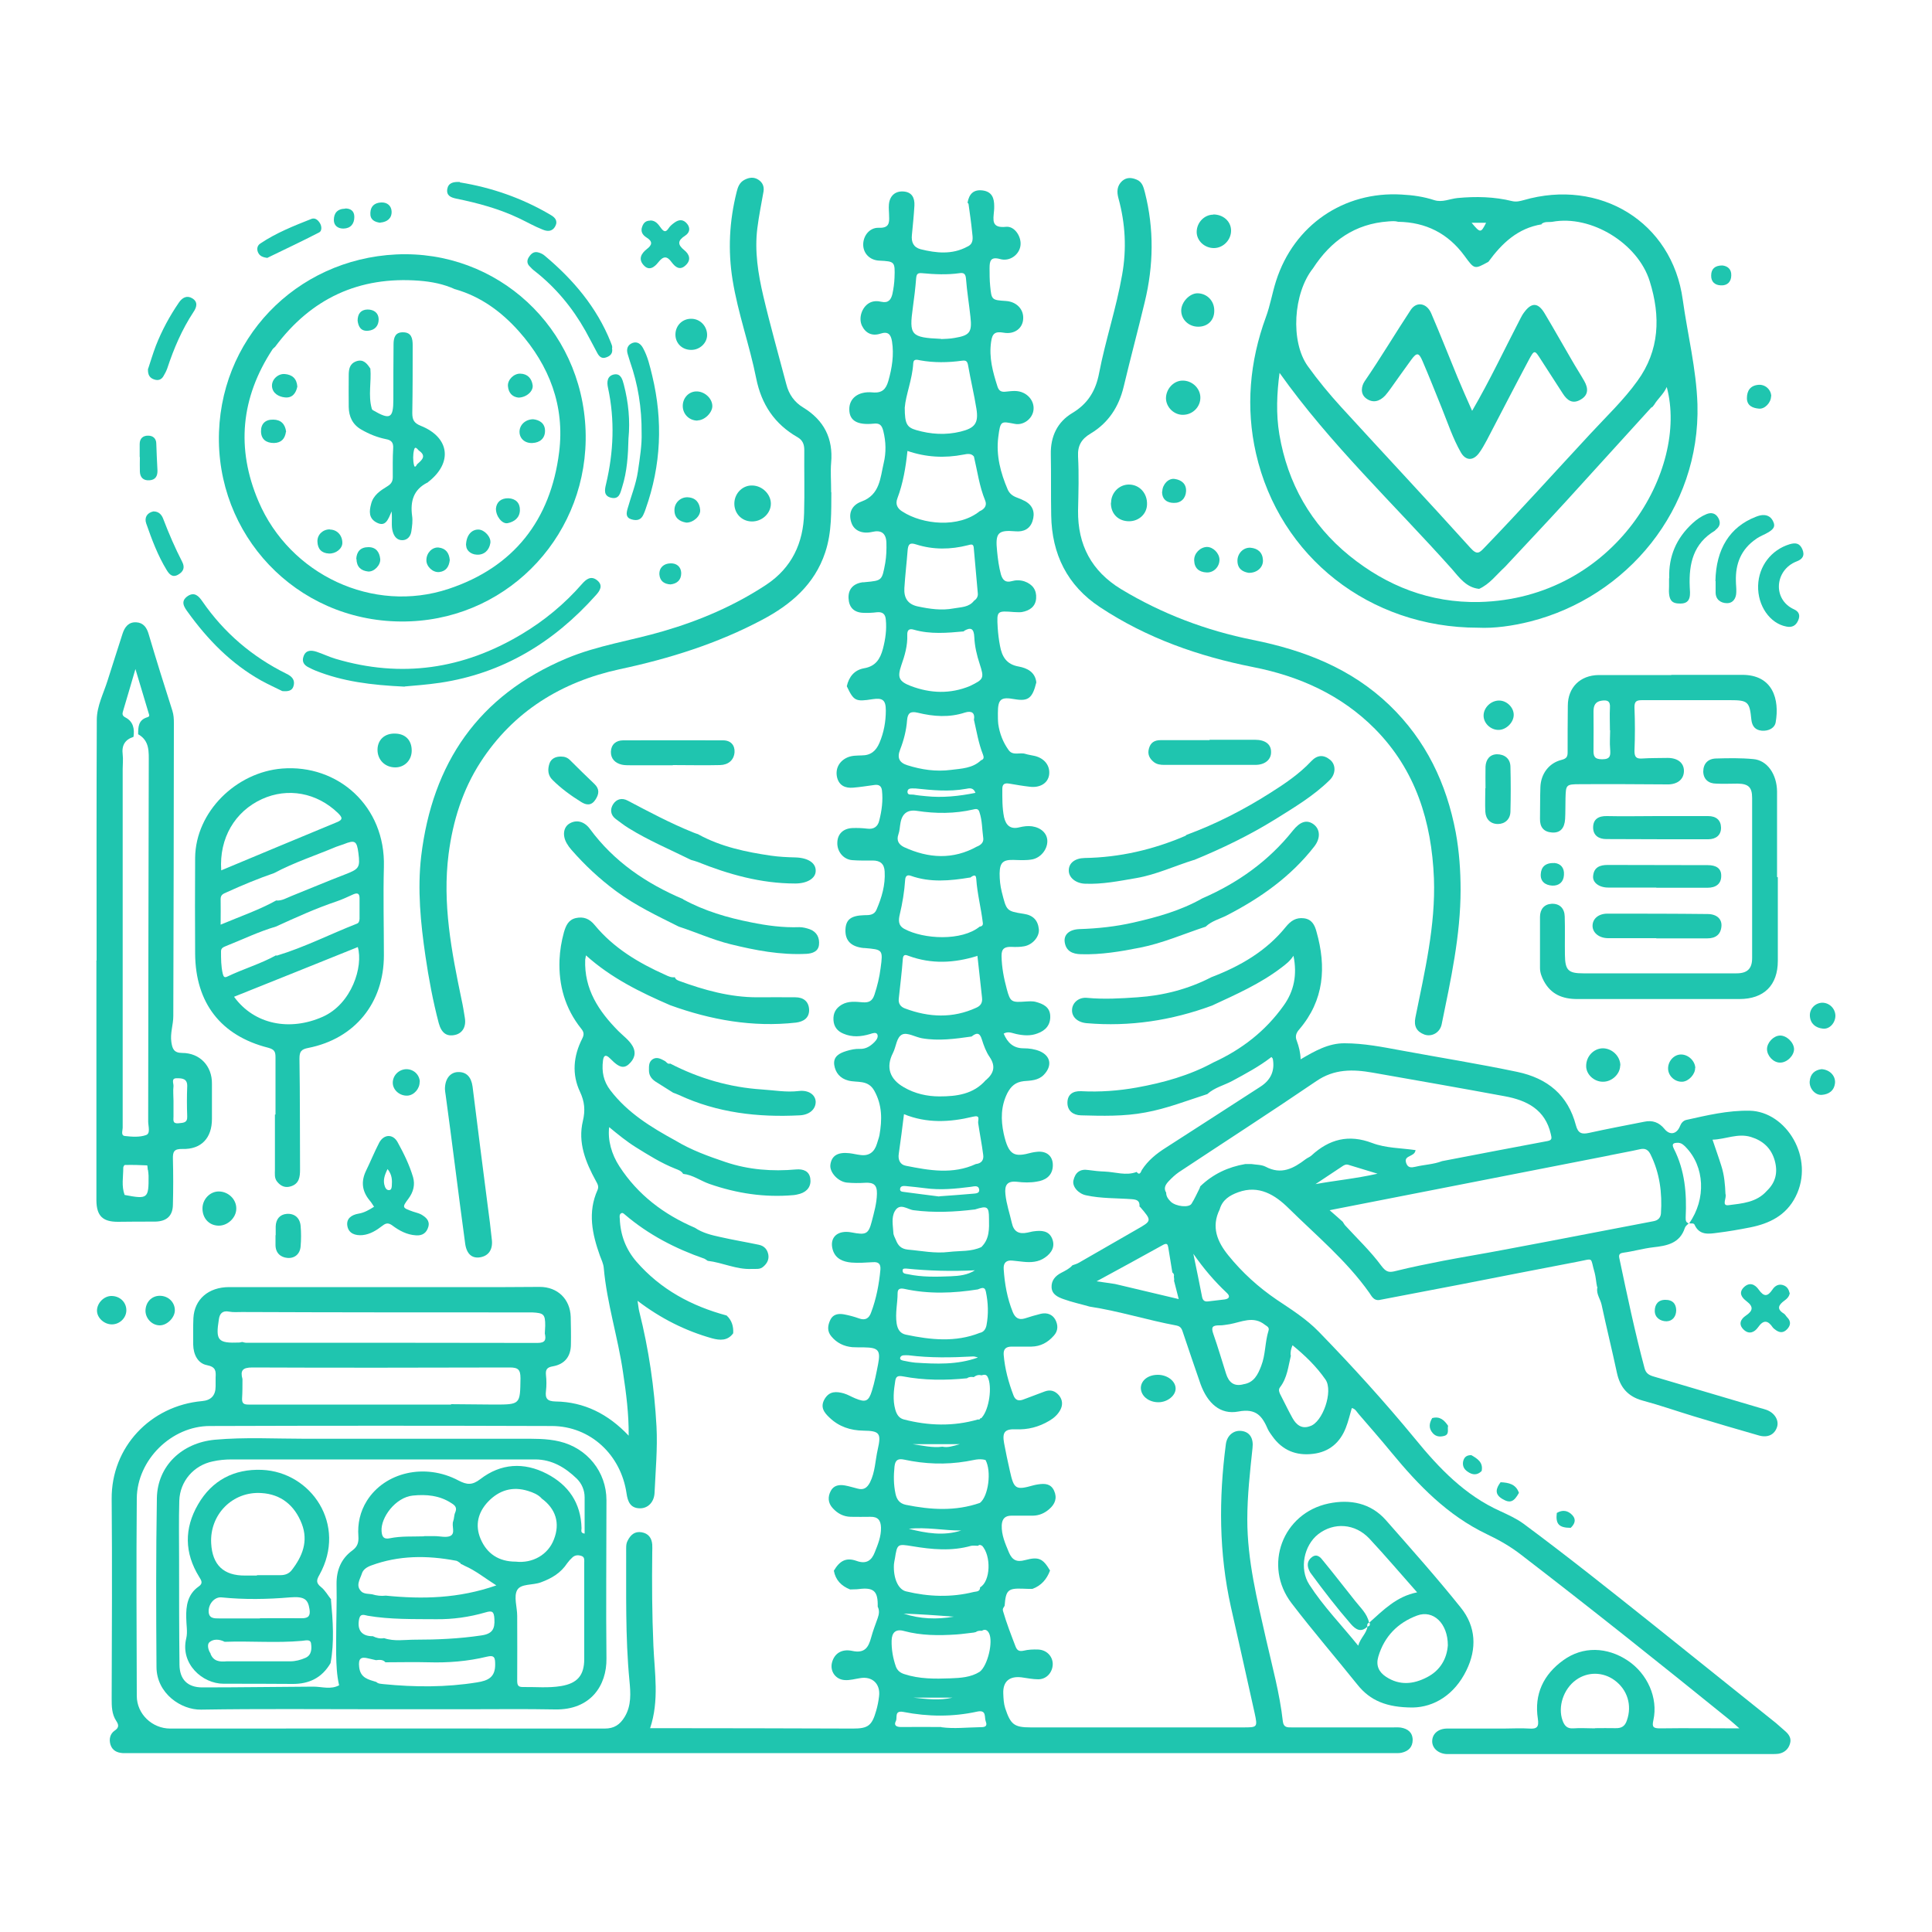 <?xml version="1.0" encoding="UTF-8"?>
<svg xmlns="http://www.w3.org/2000/svg" version="1.1" viewBox="0 0 100 100">
  <defs>
    <style>
      .cls-1 {
        fill: #1fc5af;
      }
    </style>
  </defs>
  <!-- Generator: Adobe Illustrator 28.7.3, SVG Export Plug-In . SVG Version: 1.2.0 Build 164)  -->
  <g>
    <g id="Layer_1">
      <path class="cls-1" d="M50.08,10.49c.08-.45.31-.7.8-.63.47.07.58.4.58.81,0,.08,0,.17-.01.25-.04.46-.15.9.62.82.45-.05.81.52.75.97-.06.47-.55.84-1.05.7-.5-.14-.55.1-.55.47,0,.3,0,.61.03.91.07.74.08.74.83.79.53.04.91.42.88.92-.02.49-.45.82-1.01.72-.42-.07-.59.01-.65.47-.12.82.09,1.57.33,2.32.08.24.21.29.45.26.3-.03.6-.08.9.07.39.19.6.6.49,1-.11.39-.53.68-.94.6-.71-.13-.75-.2-.86.69-.12.94.12,1.85.49,2.71.09.2.24.32.44.4.16.06.31.12.46.2.43.24.52.62.38,1.04-.13.39-.45.56-.88.52-.92-.08-1.05.09-.95,1.04.04.4.09.8.2,1.2.09.29.24.43.56.34.21-.06.43-.06.65.01.43.15.64.45.61.88-.03.43-.34.64-.74.71-.13.02-.27,0-.4,0-.89-.07-.9-.07-.85.8.02.32.06.64.12.95.1.55.33.96.97,1.07.43.08.85.28.91.82-.2.82-.42.99-1.12.87-.72-.13-.87-.01-.87.73,0,.19,0,.38.02.56.07.49.25.95.54,1.35.22.3.58.1.86.19.16.05.33.07.5.11.51.13.8.52.73.99-.07.42-.47.67-1.01.6-.35-.04-.7-.1-1.05-.16-.24-.04-.36.02-.36.27,0,.49-.01.98.09,1.47.1.43.34.64.8.52.21-.05.43-.08.65-.05.47.07.79.37.79.77,0,.43-.34.85-.77.94-.32.06-.64.04-.96.03-.57-.02-.73.14-.74.7,0,.32.03.63.11.95.25.98.23,1,1.14,1.14.48.07.73.33.78.79.04.39-.32.81-.76.89-.21.04-.44.04-.66.03-.34-.01-.52.08-.51.48.01.58.12,1.15.27,1.7.18.68.25.7.96.65.18-.01.38-.03.55.02.37.1.72.26.74.72.02.47-.24.76-.66.91-.36.14-.73.11-1.1.03-.2-.04-.41-.16-.65-.02.2.47.5.76,1.03.76.29,0,.57.04.84.15.57.25.65.76.21,1.22-.29.3-.68.3-1.04.33-.43.05-.66.26-.85.62-.34.68-.34,1.38-.19,2.09.26,1.17.56,1.23,1.45.99.08-.02.17-.03.25-.04.55-.07.89.25.84.79-.05.48-.41.69-.83.75-.33.06-.68.05-1.01.01-.52-.06-.66.17-.61.64.05.51.22.99.33,1.48.1.47.37.6.81.51.12-.02.23-.06.35-.07.37-.05.75-.03.92.36.18.41,0,.75-.36,1-.34.24-.73.26-1.12.22-.19-.02-.37-.04-.55-.06-.32-.04-.49.1-.47.43.05.77.18,1.51.47,2.23.12.29.3.43.63.33.27-.09.55-.17.83-.24.31-.07.59.03.74.3.15.28.16.58-.08.84-.31.35-.68.55-1.15.56-.34,0-.68,0-1.02,0-.3,0-.44.12-.42.42.06.73.25,1.43.51,2.11.1.26.28.3.53.2.36-.14.73-.27,1.09-.41.3-.11.54-.02.73.2.19.23.21.5.07.76-.13.24-.33.42-.57.56-.54.32-1.11.47-1.74.44-.56-.02-.7.15-.6.71.09.48.19.96.3,1.44.21.95.3,1.01,1.22.75.08-.02.17-.04.25-.05.34-.05.65-.04.82.33.17.38.05.69-.25.95-.24.21-.51.33-.83.34-.37,0-.75,0-1.12,0-.34,0-.49.16-.51.49-.02.51.18.95.37,1.41.17.4.4.52.84.4.71-.19.92-.08,1.29.54-.17.45-.45.78-.91.95-.17,0-.33,0-.5-.01-.77-.03-.88.08-.94.88-.03.09-.13.13-.08.29.18.62.41,1.21.64,1.81.08.21.18.28.42.23.24-.06.5-.07.76-.06.43.02.74.34.75.74,0,.43-.31.8-.75.8-.28,0-.57-.06-.86-.1-.64-.08-.98.22-.95.85.01.25.02.5.1.75.28.84.46.99,1.32.99,3.66,0,7.33,0,10.99,0,.74,0,.76,0,.6-.74-.4-1.83-.82-3.66-1.23-5.5-.62-2.79-.63-5.6-.26-8.42.06-.46.42-.75.84-.68.4.06.6.38.54.88-.13,1.23-.27,2.46-.27,3.7,0,2.12.51,4.15.97,6.19.32,1.41.71,2.82.87,4.26.04.32.23.31.46.31,1.75,0,3.49,0,5.24,0,.14,0,.27-.01.41.01.35.06.6.24.61.63,0,.38-.22.59-.57.67-.13.03-.27.02-.4.02-16.05,0-32.1,0-48.14,0-5.68,0-11.37,0-17.05,0-.2,0-.41,0-.61,0-.29-.02-.53-.13-.63-.43-.09-.29-.02-.57.21-.73.25-.16.21-.32.09-.5-.24-.36-.24-.77-.24-1.17.01-3.44.03-6.89,0-10.33-.02-2.67,2-4.82,4.68-5.06q.7-.06.7-.76c0-.15,0-.31,0-.46.02-.34.01-.55-.45-.64-.47-.09-.7-.55-.71-1.06,0-.46-.01-.92.01-1.37.05-.98.78-1.61,1.85-1.61,4.77,0,9.53,0,14.3,0,.59,0,1.19-.01,1.78-.01.92,0,1.57.63,1.6,1.55.01.47.02.95.01,1.42,0,.63-.32,1.03-.93,1.14-.31.05-.39.17-.36.46.03.27.03.55,0,.81-.05.39.06.54.49.55,1.49.02,2.73.65,3.79,1.77.01-1.13-.13-2.2-.29-3.26-.26-1.82-.84-3.59-1-5.43-.02-.21-.12-.42-.2-.63-.4-1.12-.64-2.25-.12-3.4.08-.19-.01-.32-.09-.47-.53-.97-.94-1.98-.67-3.1.13-.55.09-1-.15-1.51-.43-.91-.34-1.85.11-2.74.12-.23.09-.36-.05-.53-.83-1.04-1.17-2.24-1.12-3.55.02-.49.1-.97.23-1.44.1-.34.23-.64.61-.73.4-.09.71.03.98.36.98,1.19,2.27,1.96,3.66,2.58.15.07.31.15.49.12.03.11.12.15.22.19,1.31.48,2.64.85,4.04.85.66,0,1.32-.01,1.98,0,.4,0,.69.2.71.64.01.44-.3.62-.68.67-2.25.25-4.41-.14-6.51-.9-1.55-.67-3.06-1.41-4.36-2.58-.02.13-.03.18-.04.22-.06,1.53.7,2.67,1.72,3.7.25.25.55.46.73.77.21.37.09.69-.2.95-.28.25-.53.09-.76-.11-.08-.07-.14-.14-.22-.21-.21-.21-.32-.14-.35.13-.07.56.02,1.06.38,1.53.9,1.18,2.12,1.92,3.38,2.61.81.49,1.7.81,2.59,1.11,1.19.4,2.41.49,3.65.38.36-.03.67.08.73.46.06.39-.14.68-.53.8-.11.03-.23.06-.35.07-1.49.13-2.93-.09-4.34-.58-.46-.16-.86-.47-1.36-.52-.09-.16-.26-.21-.41-.27-.73-.29-1.38-.7-2.04-1.11-.48-.3-.92-.66-1.38-1.04-.08.67.12,1.4.53,2.03.96,1.48,2.3,2.49,3.91,3.18.4.27.86.38,1.32.48.66.15,1.33.26,1.99.4.28.06.44.24.49.52.04.26-.08.46-.27.62-.17.15-.39.1-.59.11-.79.04-1.51-.33-2.28-.42-.06-.04-.11-.08-.17-.11-1.5-.52-2.89-1.24-4.1-2.27-.06-.05-.13-.13-.21-.08-.1.06-.08.18-.07.28.03.84.31,1.58.86,2.22,1.25,1.44,2.85,2.3,4.67,2.79.27.25.36.56.34.92-.29.4-.69.37-1.1.26-1.38-.39-2.64-1.02-3.85-1.94.04.24.05.41.09.56.49,1.95.78,3.93.89,5.94.06,1.15-.05,2.29-.1,3.43-.02.49-.34.81-.75.81-.51,0-.64-.36-.7-.77-.29-2-1.87-3.48-3.86-3.49-5.9-.02-11.81-.02-17.71,0-1.98,0-3.76,1.75-3.78,3.74-.03,3.41-.01,6.82,0,10.23,0,.94.8,1.69,1.73,1.69,7.5,0,14.99-.01,22.49,0,.5,0,.79-.21,1.03-.6.36-.59.31-1.25.25-1.88-.22-2.28-.16-4.57-.17-6.86,0-.14.01-.27.08-.39.15-.3.37-.49.72-.43.35.06.52.29.55.63.01.13,0,.27,0,.41-.02,1.61-.01,3.22.06,4.83.06,1.41.31,2.83-.17,4.27.21,0,.4,0,.58,0,3.31,0,6.62.01,9.92.02.78,0,.98-.15,1.2-.92.07-.24.12-.49.15-.75.08-.64-.35-1.05-.98-.94-.27.04-.53.12-.8.1-.48-.03-.78-.47-.65-.93.12-.43.48-.7,1.04-.58.65.14.84-.18.98-.69.09-.34.22-.67.34-1.01.07-.2.1-.39,0-.59.02-.8-.2-1.01-.98-.91-.15.02-.3.01-.45.02-.45-.18-.75-.48-.84-.97.3-.51.63-.7,1.17-.51.52.19.79-.03.95-.45.16-.4.33-.81.32-1.27-.01-.38-.16-.57-.55-.56-.34,0-.68.01-1.02,0-.37-.01-.68-.17-.93-.45-.25-.27-.26-.59-.1-.89.15-.29.44-.34.75-.28.22.04.43.11.64.16.3.08.48-.02.64-.32.27-.54.27-1.13.4-1.7.19-.84.11-.97-.74-.98-.68-.01-1.27-.21-1.75-.67-.28-.26-.51-.55-.25-.98.25-.41.61-.38.98-.28.21.06.4.18.6.26.53.22.69.16.86-.39.14-.45.23-.92.32-1.38.14-.72.01-.86-.72-.87-.2,0-.41,0-.61-.01-.44-.04-.81-.22-1.09-.56-.23-.27-.19-.57-.05-.86.14-.29.42-.33.7-.28.27.05.53.12.78.21.33.12.52,0,.63-.31.27-.72.41-1.46.48-2.22.02-.29-.1-.4-.38-.38-.37.02-.75.05-1.12.02-.43-.04-.83-.19-.97-.67-.18-.64.26-1.03.98-.89.73.14.87.1,1.04-.56.12-.47.26-.94.27-1.44.01-.47-.18-.59-.6-.57-.32.02-.65.02-.96-.01-.46-.05-.9-.54-.85-.92.06-.47.38-.67.99-.6.18.02.37.07.55.09.46.07.74-.15.87-.58.04-.15.1-.29.13-.44.14-.8.15-1.56-.27-2.31-.33-.58-.88-.4-1.34-.52-.43-.11-.67-.41-.73-.81-.06-.44.27-.61.63-.72.23-.07.46-.12.7-.11.31.01.54-.14.75-.35.12-.12.21-.27.15-.4-.06-.13-.25-.06-.37-.02-.47.14-.93.18-1.39-.02-.31-.13-.49-.36-.51-.7-.02-.35.11-.61.43-.8.35-.2.72-.15,1.09-.12.31.02.49-.06.6-.39.15-.45.26-.91.32-1.38.13-.96.11-.96-.83-1.04-.02,0-.03,0-.05,0-.65-.07-.96-.38-.94-.95.02-.52.28-.73.97-.75.26,0,.52,0,.64-.29.27-.63.46-1.27.42-1.97-.02-.4-.23-.57-.62-.57-.36,0-.71.01-1.07-.02-.45-.04-.78-.45-.76-.91.01-.44.3-.73.78-.75.25-.01.51,0,.76.03.35.05.56-.11.63-.42.13-.51.2-1.03.14-1.56-.03-.24-.17-.31-.39-.28-.37.05-.74.11-1.11.14-.39.03-.71-.1-.82-.52-.11-.45.1-.85.52-1.04.24-.11.5-.1.75-.11.47,0,.74-.23.92-.65.23-.54.33-1.1.33-1.68,0-.54-.17-.66-.69-.58-.88.14-.97.09-1.33-.67.11-.49.39-.84.89-.93.6-.1.84-.48.98-1.01.13-.5.2-.99.15-1.5-.02-.29-.16-.42-.46-.39-.24.03-.47.04-.71.03-.49-.02-.74-.29-.76-.76-.02-.46.24-.75.72-.82.05,0,.1,0,.15-.01.87-.08.86-.08,1.03-.99.06-.35.07-.71.06-1.06-.02-.48-.27-.66-.73-.55-.52.12-.94-.06-1.08-.47-.17-.48,0-.91.52-1.1.96-.35.97-1.23,1.15-1.99.13-.54.12-1.1-.02-1.66-.08-.32-.2-.42-.52-.38-.83.08-1.23-.16-1.24-.72-.02-.58.45-.97,1.2-.9.51.05.7-.18.82-.59.19-.67.3-1.35.19-2.05-.06-.37-.21-.53-.6-.4-.43.14-.77-.02-.96-.42-.18-.4,0-.94.37-1.16.2-.12.43-.12.64-.07.36.08.5-.11.57-.4.06-.28.1-.57.11-.85.03-.83.01-.84-.79-.88-.47-.02-.81-.35-.83-.79-.02-.48.32-.93.81-.91.51.02.55-.23.53-.6,0-.2-.03-.41-.01-.61.04-.44.32-.69.73-.67.46.02.61.33.59.73-.03.51-.08,1.01-.13,1.52-.04.37.08.64.45.74.81.2,1.63.29,2.41-.13.35-.15.29-.46.26-.73-.05-.5-.12-.99-.19-1.49ZM48.78,74.75h-1.54c.51.07,1.02.2,1.54.13.28.06.54-.03.9-.13h-.9ZM50.82,80.01c-.07-.06-.14-.06-.2,0-.12,0-.24-.02-.35,0-1.02.29-2.04.19-3.06.02-.75-.12-.77-.13-.89.64-.02.1-.04.2-.05.3-.04.7.21,1.3.63,1.4,1.16.28,2.34.32,3.5.03.12-.03.33,0,.33-.24.54-.31.59-1.63.09-2.17h0ZM50.59,43.81c.2-.09.34-.22.3-.46-.06-.43-.05-.88-.19-1.3-.05-.18-.14-.2-.33-.15-.96.22-1.93.22-2.91.07q-.72-.11-.85.62c-.04.2-.04.41-.11.6-.12.34.05.54.3.66,1.26.58,2.53.66,3.78-.04ZM50.61,66.74c-1.27.2-2.54.25-3.81-.03-.2-.04-.34-.01-.34.22,0,.52-.13,1.03-.05,1.57.05.33.2.52.47.58,1.28.27,2.57.41,3.83-.09.21-.04.31-.2.35-.39.11-.58.09-1.16-.03-1.74-.06-.3-.25-.18-.42-.12ZM50.63,58.13c-.02-.17.14-.43-.27-.33-1.2.29-2.39.35-3.57-.13-.09.71-.17,1.38-.27,2.05-.05.32.08.57.37.62,1.21.24,2.42.46,3.62-.09.29-.03.42-.21.38-.48-.07-.55-.18-1.09-.26-1.64ZM50.81,71.19c-.16-.05-.29,0-.41.09-.12-.02-.24-.02-.35.06-1.11.11-2.22.11-3.32-.1-.24-.04-.35-.01-.39.22-.08.5-.14,1,0,1.5.07.24.18.44.44.51,1.28.33,2.56.37,3.84,0,.06.02.1,0,.12-.06.04,0,.06,0,.08-.04.38-.42.55-1.61.3-2.1-.07-.14-.18-.12-.3-.09ZM50.81,64.53c.41-.41.39-.94.38-1.45,0-.64-.09-.68-.72-.48-1.06.13-2.12.18-3.19.04-.31-.04-.71-.41-.97.06-.18.33-.09.73-.07,1.1,0,.13.08.26.13.38.11.28.26.46.62.5.71.06,1.39.21,2.13.12.57-.07,1.15,0,1.69-.26ZM50.49,84.48s-.06.01-.08.02c-.3.03-.6.08-.91.1-.91.06-1.82.06-2.71-.18-.43-.12-.63.08-.64.5-.01.46.07.91.22,1.34.07.19.21.32.43.39.79.26,1.6.25,2.4.22.52-.02,1.05-.05,1.51-.34.41-.31.71-1.56.48-2-.08-.15-.2-.23-.37-.12-.12-.01-.23,0-.32.07ZM50.72,77.79c.44-.34.61-1.64.29-2.22-.34-.1-.66.02-.99.07-1.08.18-2.15.14-3.22-.09-.29-.06-.46-.01-.5.35-.05.48-.05.94.05,1.41.06.29.2.51.54.58,1.29.26,2.56.34,3.83-.1ZM50.41,37.27c.07-.39-.13-.49-.46-.39-.82.27-1.63.21-2.45.01-.38-.09-.52.02-.55.39-.04.53-.17,1.03-.36,1.52-.17.43-.04.68.38.81.73.23,1.48.34,2.25.24.55-.07,1.12-.08,1.56-.5.17-.05.14-.18.1-.29-.23-.58-.33-1.2-.47-1.81ZM49.9,32.68c-.87.08-1.75.16-2.61-.09-.24-.07-.34.03-.33.28.02.55-.13,1.06-.31,1.57-.21.62-.13.83.5,1.07,1.01.38,2.03.42,3.05,0,.72-.35.75-.4.51-1.14-.15-.45-.26-.92-.28-1.39-.02-.44-.17-.54-.54-.32ZM50.21,45.42c-1.03.17-2.06.27-3.07-.09-.17-.06-.28,0-.29.22-.04.6-.14,1.2-.28,1.79-.06.26-.1.56.24.74,1,.54,2.97.64,3.9-.12.13-.01.18-.09.16-.2-.09-.76-.29-1.51-.34-2.28-.02-.28-.2-.13-.32-.05ZM50.1,28.22c-.9.23-1.8.24-2.68-.04-.33-.11-.41-.01-.44.29-.05.66-.13,1.31-.17,1.97-.03.5.17.84.7.95.62.13,1.23.22,1.86.1.38-.07.78-.05,1.05-.4.14-.09.21-.23.19-.39-.07-.79-.14-1.57-.21-2.36-.02-.22-.17-.15-.3-.12ZM50.71,26.46c.25-.11.39-.3.28-.56-.3-.73-.4-1.51-.58-2.27-.15-.19-.37-.13-.54-.1-.98.19-1.94.14-2.9-.19-.09.86-.23,1.68-.52,2.45-.12.31,0,.53.26.69,1.04.67,2.91.87,4.01-.03ZM51.04,55.9c.39-.34.51-.7.19-1.18-.19-.27-.31-.6-.41-.92-.11-.37-.28-.35-.53-.15-.85.12-1.71.24-2.57.09-.34-.06-.75-.31-1.01-.2-.31.13-.32.63-.49.96-.38.74-.17,1.36.57,1.78.57.33,1.2.47,1.84.47.88,0,1.76-.11,2.4-.85ZM12.53,69.46c.07.01.13.04.2.04,5.03,0,10.06,0,15.09.01.41,0,.45-.17.38-.49,0-.13.02-.27.02-.4,0-.59-.07-.66-.67-.69-.1,0-.2,0-.3,0-4.91,0-9.82,0-14.73-.02-.22,0-.45.02-.66-.02-.35-.07-.49.11-.53.39-.18,1.11-.05,1.25,1.05,1.21.05,0,.1-.02.15-.03ZM23.34,72.68c.75,0,1.49.02,2.24.02,1.36,0,1.34-.01,1.36-1.36,0-.45-.12-.56-.56-.56-4.44.01-8.88.02-13.32,0-.51,0-.63.16-.51.6,0,.34,0,.68-.02,1.01-.01.25.09.31.33.31,3.5,0,7,0,10.49,0ZM46.83,21.11c0,.82.11,1.01.59,1.15.76.22,1.52.27,2.3.08.73-.18.94-.43.82-1.18-.12-.75-.3-1.49-.43-2.24-.04-.22-.1-.28-.32-.25-.72.1-1.45.11-2.17-.02-.14-.03-.34-.09-.35.15-.05.85-.39,1.64-.44,2.3ZM50.58,49.48c-1.19.37-2.36.43-3.54,0-.13-.05-.29-.12-.31.15-.05.69-.14,1.38-.21,2.06-.03.26.1.43.33.51,1.23.46,2.46.52,3.68-.04.23-.1.33-.26.3-.52-.08-.72-.16-1.44-.24-2.18ZM48.71,17.55c.17-.01.45-.01.71-.06.77-.13.9-.29.81-1.09-.07-.66-.18-1.31-.23-1.97-.02-.25-.11-.33-.34-.29-.64.09-1.29.06-1.93,0-.22-.02-.29.03-.31.26-.04.51-.1,1.01-.17,1.51-.2,1.44-.11,1.56,1.46,1.63ZM48.72,89.4c.66.09,1.32.01,1.98,0,.22,0,.44,0,.32-.31-.08-.2.06-.6-.43-.5-1.27.28-2.55.27-3.83.02-.49-.09-.3.3-.39.47-.12.23.03.31.27.31.69-.01,1.39,0,2.08,0ZM48.62,61.92c.65-.05,1.17-.08,1.69-.13.14-.02.41.01.37-.23-.04-.23-.27-.15-.43-.13-.79.1-1.57.18-2.37.07-.33-.04-.67-.08-1-.11-.12-.01-.26-.01-.29.13-.03.18.14.16.24.18.63.09,1.27.16,1.78.23ZM50.59,70.25c-.08-.01-.16-.05-.23-.04-1.11.06-2.22.08-3.33-.06-.08-.01-.17,0-.25,0-.1,0-.18.06-.19.14-.01.1.1.12.18.14.2.04.4.08.6.1,1.08.07,2.17.12,3.23-.26ZM50.47,65.75c-1.2.06-2.39.03-3.57-.09-.08,0-.19-.01-.18.11,0,.16.15.16.26.18.74.16,1.48.14,2.23.11.44-.02.87-.06,1.27-.32ZM50.49,41.04c-.11-.3-.33-.24-.49-.21-.88.16-1.75.07-2.62-.02-.02,0-.03,0-.05,0-.15,0-.35-.03-.36.17,0,.2.2.13.31.15.22.04.44.06.65.08.86.09,1.7,0,2.55-.17ZM49.75,79.22c-.91,0-1.81-.19-2.71-.09.9.23,1.8.38,2.71.09ZM49.36,83.68c-.86-.07-1.73-.13-2.59-.16.85.28,1.72.31,2.59.16ZM47.28,87.87c.67.07,1.34.16,2.02,0h-2.02Z"/>
      <path class="cls-1" d="M87.41,63.32c-.07.07-.17.14-.2.23-.26.81-.93.93-1.64,1.01-.52.06-1.03.21-1.55.28-.22.03-.24.13-.2.3.4,1.9.8,3.8,1.3,5.67.07.28.24.37.48.44,1.83.54,3.66,1.08,5.48,1.62.11.03.23.06.34.1.43.15.67.54.56.89-.13.4-.48.57-.94.44-1.12-.32-2.24-.65-3.36-.99-.89-.27-1.77-.58-2.67-.82-.76-.21-1.16-.69-1.32-1.44-.25-1.17-.54-2.34-.79-3.51-.06-.29-.27-.54-.23-.86,0-.01.02-.03.01-.04,0-.03-.02-.05-.03-.08.01-.03,0-.05-.01-.08-.03-.2-.05-.4-.1-.6-.25-.84,0-.74-.91-.57-2.01.38-4.01.78-6.02,1.17-1.41.27-2.82.54-4.23.81-.27.03-.38-.19-.5-.37-1.18-1.67-2.75-2.97-4.19-4.39-.69-.68-1.53-1.21-2.6-.82-.44.16-.82.39-.96.89-.45.91-.12,1.68.45,2.38.72.89,1.56,1.65,2.5,2.29.76.51,1.54,1,2.18,1.66,1.74,1.79,3.41,3.63,4.99,5.55,1.24,1.52,2.58,2.92,4.41,3.74.41.19.83.38,1.2.65,2.28,1.69,4.51,3.47,6.73,5.24,2.12,1.69,4.22,3.39,6.34,5.08.16.14.33.29.49.43.19.17.31.37.23.63-.08.28-.28.46-.57.52-.13.02-.27.02-.41.02-5.51,0-11.03,0-16.54,0-.08,0-.17,0-.25,0-.43-.02-.75-.3-.75-.66,0-.38.3-.65.75-.66.98,0,1.97,0,2.95,0,.44,0,.88-.03,1.32,0,.41.03.51-.09.45-.5-.2-1.28.29-2.3,1.32-3.04,1.01-.73,2.26-.69,3.33.02,1.02.68,1.58,1.93,1.33,3.08-.08.35-.02.43.34.43,1.33-.02,2.66,0,4.11,0-.23-.2-.38-.34-.53-.46-3.56-2.88-7.13-5.73-10.76-8.52-.55-.43-1.15-.77-1.78-1.07-2.03-.97-3.54-2.53-4.94-4.23-.55-.67-1.12-1.32-1.68-1.97-.11-.12-.18-.29-.37-.33-.1.34-.18.69-.31,1.02-.3.77-.86,1.25-1.69,1.35-.88.11-1.6-.18-2.12-.92-.08-.11-.16-.22-.22-.34-.29-.67-.59-1.11-1.53-.93-.94.18-1.6-.43-1.96-1.42-.31-.88-.6-1.76-.9-2.64-.06-.17-.09-.34-.34-.39-1.51-.28-2.98-.75-4.5-.98-.45-.13-.92-.23-1.36-.39-.28-.1-.59-.24-.61-.6-.02-.36.19-.6.5-.76.21-.11.42-.21.58-.39.11-.04.23-.07.33-.13,1-.57,1.99-1.15,2.99-1.72.79-.45.8-.45.19-1.16-.01-.01-.03-.02-.04-.03.02-.28-.11-.36-.39-.38-.79-.06-1.59-.03-2.37-.2-.4-.08-.73-.45-.66-.77.09-.4.33-.61.77-.54.28.04.57.07.85.08.55.02,1.1.23,1.65.02.18.22.23-.04.27-.1.32-.5.76-.85,1.25-1.16,1.64-1.05,3.27-2.11,4.9-3.16q.8-.52.63-1.44s-.03-.05-.07-.09c-.63.49-1.33.86-2.03,1.24-.43.23-.92.34-1.29.68-1.06.34-2.1.75-3.2.95-1.11.21-2.23.18-3.34.15-.4-.01-.7-.23-.7-.65,0-.42.27-.62.71-.6.97.05,1.93-.02,2.88-.19,1.38-.25,2.72-.62,3.97-1.3,1.46-.67,2.69-1.62,3.63-2.94.54-.75.71-1.6.51-2.58-.19.29-.41.45-.62.61-1.1.84-2.35,1.39-3.6,1.97-2.09.77-4.25,1.1-6.48.91-.48-.04-.79-.33-.76-.71.02-.36.36-.65.79-.6.87.08,1.73.03,2.59-.03,1.34-.09,2.63-.42,3.83-1.04,1.49-.57,2.84-1.35,3.85-2.6.26-.32.53-.5.94-.45.41.05.56.35.65.69.52,1.83.4,3.55-.89,5.06-.17.19-.22.37-.13.59.11.3.19.6.2.96.73-.43,1.45-.84,2.28-.83.98,0,1.95.19,2.92.37,2,.37,4.01.69,6.01,1.11,1.57.33,2.63,1.2,3.04,2.77.11.41.3.47.67.39.95-.21,1.91-.39,2.87-.58.42-.09.76.03,1.04.37.28.35.64.28.81-.15.06-.15.16-.27.31-.31,1.08-.24,2.15-.5,3.29-.48,1.9.04,3.39,2.46,2.38,4.45-.49.97-1.35,1.39-2.35,1.59-.56.11-1.13.21-1.7.28-.45.06-.93.14-1.18-.42-.05-.1-.18-.05-.28-.07.89-1.26.81-2.95-.19-3.96-.11-.11-.21-.2-.38-.21-.25,0-.35.05-.22.31.57,1.12.67,2.32.61,3.55,0,.16,0,.25.15.31ZM62.13,61.4h0c.65-.63,1.44-1,2.33-1.15.03,0,.07,0,.1,0,.07,0,.14,0,.21,0,.25.04.53.03.74.14.81.43,1.44.09,2.07-.39.09-.07.21-.11.3-.19.92-.85,1.93-1.11,3.14-.65.71.27,1.5.26,2.25.37-.03.16-.12.21-.21.26-.14.09-.37.12-.28.4.09.27.27.25.49.2.46-.11.93-.12,1.37-.29,1.82-.35,3.64-.7,5.46-1.04.26-.05.21-.17.17-.36-.29-1.27-1.24-1.75-2.39-1.96-2.27-.42-4.55-.82-6.83-1.22-1.02-.18-1.99-.2-2.92.44-2.35,1.6-4.74,3.14-7.11,4.71-.19.13-.37.3-.53.47-.15.16-.28.35-.13.59,0,.21.12.35.25.48.27.24.92.31,1.06.1.16-.25.28-.53.42-.8.01-.03.02-.06.03-.09ZM60.78,66.27l-.02-.2c.02-.08,0-.15-.08-.21-.07-.43-.14-.86-.21-1.29-.03-.17-.07-.24-.26-.14-1.12.62-2.25,1.24-3.45,1.89.38.05.67.1.96.14,1.08.26,2.15.51,3.29.78-.1-.4-.18-.69-.25-.98ZM64.35,71.65c.56-.08.76-.51.93-.95.23-.59.19-1.23.38-1.83.05-.17-.08-.22-.19-.3-.6-.48-1.21-.14-1.82-.03-.18.02-.37.07-.55.06-.35,0-.42.1-.3.44.24.68.44,1.37.66,2.06.14.45.41.68.9.55ZM66.82,70.15c-.14.57-.19,1.17-.57,1.66-.08.11-.05.21,0,.33.22.42.42.85.65,1.26.19.34.47.58.9.42.66-.19,1.22-1.81.81-2.41-.47-.68-1.06-1.25-1.71-1.78-.08.19-.11.35-.1.52ZM89.31,61.8c.08.19-.23.63.16.58.7-.09,1.45-.14,1.98-.74.46-.44.58-.96.41-1.57-.18-.64-.61-1.03-1.23-1.22-.68-.21-1.31.12-1.99.14.16.48.32.92.46,1.37.15.47.19.96.21,1.44ZM83.33,59.8c-4.8.94-9.6,1.88-14.51,2.84.29.25.49.43.68.6.04.06.07.12.11.17.64.7,1.33,1.35,1.89,2.11.26.35.42.35.77.26.8-.2,1.61-.36,2.42-.52,1.04-.2,2.09-.37,3.14-.57,1.54-.29,3.08-.58,4.62-.88,1.04-.2,2.09-.4,3.13-.6.23-.04.37-.17.39-.4.07-1.06-.06-2.09-.54-3.06-.11-.22-.26-.33-.53-.27-.53.12-1.06.21-1.59.32ZM82.55,89.46s0,0,0-.01c.35,0,.71-.01,1.06,0,.32.01.5-.1.6-.41.27-.77.03-1.58-.64-2.07-.6-.44-1.39-.45-1.99-.02-.66.47-.96,1.4-.7,2.11.1.27.24.42.55.4.37-.03.74,0,1.11,0ZM61.77,64.91c.15.74.31,1.48.45,2.22.04.2.15.25.31.23.28-.03.57-.07.85-.1.24-.03.31-.16.13-.33-.65-.61-1.22-1.28-1.74-2.03ZM68.09,61.29c1.03-.19,2.06-.28,3.21-.54-.59-.18-1.05-.32-1.51-.46-.13-.04-.23.02-.33.09-.46.3-.91.61-1.37.91Z"/>
      <path class="cls-1" d="M76.5,32.49c-5.6,0-10.27-3.66-11.49-9.02-.54-2.37-.33-4.76.51-7.05.23-.62.33-1.26.53-1.88.92-2.88,3.5-4.65,6.5-4.47.58.03,1.14.11,1.69.29.42.13.8-.07,1.2-.11.95-.09,1.9-.07,2.83.16.22.05.4,0,.59-.05,3.93-1.14,7.69,1.11,8.24,5.16.25,1.8.7,3.57.76,5.41.15,5.44-3.65,9.97-8.66,11.24-.92.23-1.86.36-2.69.32ZM79.8,11.61c-1.24.2-2.06.98-2.76,1.94-.73.4-.72.4-1.24-.31-.85-1.16-2-1.74-3.43-1.76-.17-.05-.33-.03-.5-.02-1.74.12-2.99,1.01-3.91,2.43-1.02,1.28-1.18,3.79-.27,5.06.53.74,1.11,1.44,1.72,2.11,2.23,2.44,4.49,4.85,6.7,7.3.35.39.47.25.73-.02,1.86-1.93,3.65-3.92,5.47-5.88.83-.9,1.73-1.75,2.44-2.74,1.15-1.58,1.21-3.34.64-5.16-.61-1.97-3.04-3.45-5.04-3.08-.19.03-.39-.03-.56.11ZM85.5,21.08s0-.02,0-.02c-1.47,1.61-2.93,3.23-4.4,4.84-1.06,1.16-2.14,2.3-3.21,3.45-.43.39-.78.88-1.33,1.13-.67-.07-1.02-.58-1.42-1.04-3-3.36-6.3-6.46-8.91-10.14-.14,1.04-.19,2.12-.01,3.19.43,2.53,1.63,4.65,3.62,6.27,1.95,1.58,4.18,2.45,6.72,2.4,7.05-.17,10.86-6.87,9.71-11.13-.16.37-.46.6-.65.92-.04.05-.08.1-.12.15ZM76.17,11.53c.45.54.48.54.75,0h-.75Z"/>
      <path class="cls-1" d="M5,49.72c0-4.15-.01-8.31.01-12.46,0-.71.35-1.37.56-2.04.25-.81.52-1.61.77-2.41.11-.35.31-.62.71-.6.37.02.55.27.65.63.39,1.32.8,2.63,1.22,3.94.07.22.08.43.08.65,0,5.05-.02,10.1-.03,15.16,0,.45-.17.89-.1,1.35.05.33.12.56.56.56.92,0,1.55.68,1.54,1.59,0,.61,0,1.22,0,1.83,0,.98-.55,1.58-1.53,1.55-.44-.01-.5.15-.49.52.02.78.02,1.56,0,2.34,0,.6-.32.89-.92.9-.64,0-1.29,0-1.93.01-.78,0-1.1-.3-1.11-1.1,0-1.54,0-3.09,0-4.63,0-2.59,0-5.19,0-7.78,0,0-.01,0-.02,0ZM7.65,60.55c-.01-.08-.02-.23-.03-.23-.39-.02-.77-.03-1.16-.02-.03,0-.09.1-.08.16,0,.46-.1.93.07,1.39,1.2.23,1.25.19,1.24-.99,0-.1-.02-.2-.03-.3ZM7.15,38.01c0-.38.01-.74.46-.88.07-.02.13-.05.11-.13-.22-.75-.45-1.49-.71-2.37-.24.81-.43,1.48-.63,2.14-.05.16-.08.27.12.37.4.21.47.59.41,1-.44.14-.62.44-.56.91.03.25,0,.51,0,.76,0,4.24,0,8.47,0,12.71,0,1.95,0,3.9,0,5.85,0,.15-.11.41.12.43.36.04.76.07,1.09-.05.24-.08.11-.46.11-.7.01-6.19.01-12.37.03-18.56,0-.58.05-1.14-.54-1.48ZM8.98,56.98h0c0,.27,0,.54,0,.81,0,.18-.06.38.26.35.25-.03.47-.01.45-.37-.02-.51-.02-1.02,0-1.53.02-.42-.27-.43-.53-.43-.32-.01-.17.26-.18.41-.03.25,0,.51,0,.76Z"/>
      <path class="cls-1" d="M14.26,57.68c0-.98,0-1.97,0-2.95,0-.29-.05-.41-.38-.5-2.45-.62-3.76-2.32-3.78-4.86-.01-1.66-.01-3.32,0-4.98.03-2.38,2.13-4.42,4.5-4.61,2.88-.23,5.36,1.94,5.27,5.09-.04,1.52,0,3.05,0,4.58,0,2.45-1.49,4.31-3.91,4.79-.37.07-.46.19-.46.55.03,1.92.02,3.83.03,5.75,0,.37-.04.72-.46.86-.3.1-.53,0-.72-.23-.16-.19-.12-.42-.12-.63,0-.95,0-1.9,0-2.85h.02ZM14.31,46.61c.28.02.52-.13.77-.23.93-.37,1.84-.76,2.78-1.12.72-.28.79-.35.69-1.11-.08-.63-.18-.69-.77-.45-.13.05-.26.08-.38.13-1.07.45-2.18.81-3.21,1.36-.84.29-1.66.63-2.47,1-.16.07-.3.12-.3.34.01.43,0,.85,0,1.33,1.02-.43,1.99-.76,2.89-1.26ZM14.29,49.46s.04,0,.05,0c1.42-.43,2.75-1.11,4.13-1.65.11-.04.13-.14.14-.25,0-.36,0-.71,0-1.07,0-.25-.11-.29-.32-.2-.29.13-.58.27-.88.37-1.07.36-2.1.83-3.13,1.3-.89.26-1.73.67-2.59,1.01-.11.05-.25.09-.25.27,0,.39,0,.78.09,1.16.04.15.08.22.23.15.83-.4,1.73-.66,2.54-1.11ZM12.12,51.6c1.05,1.44,2.89,1.78,4.58,1.03,1.51-.67,2.11-2.61,1.82-3.61-2.12.85-4.24,1.71-6.4,2.57ZM11.45,45.05c2.03-.85,4-1.67,5.98-2.49.35-.14.28-.26.06-.48-1.09-1.05-2.59-1.33-3.93-.72-1.4.64-2.22,2.02-2.11,3.68Z"/>
      <path class="cls-1" d="M75.6,46.05c0,2.37-.51,4.67-.98,6.97-.09.43-.51.66-.89.53-.4-.15-.56-.43-.47-.88.48-2.38,1.05-4.76.96-7.21-.12-2.93-.94-5.6-3.06-7.74-1.74-1.75-3.9-2.72-6.29-3.19-2.83-.56-5.51-1.5-7.93-3.1-1.7-1.12-2.5-2.75-2.53-4.76-.02-1.05,0-2.1-.02-3.15-.02-.93.34-1.68,1.11-2.14.82-.49,1.22-1.17,1.39-2.07.33-1.71.89-3.36,1.19-5.08.24-1.34.17-2.66-.19-3.97-.09-.33-.08-.64.19-.89.24-.21.5-.18.76-.07.29.12.35.4.42.66.48,1.89.45,3.79-.01,5.68-.35,1.46-.74,2.91-1.09,4.38-.25,1.04-.79,1.87-1.71,2.42-.47.28-.68.62-.65,1.19.05.93.02,1.86,0,2.8-.02,1.78.7,3.13,2.22,4.06,2.12,1.28,4.39,2.14,6.82,2.63,2.65.53,5.09,1.47,7.08,3.38,1.89,1.82,2.95,4.05,3.43,6.59.18.99.25,1.98.25,2.98Z"/>
      <path class="cls-1" d="M43.03,25.48c-.01.94.04,2.05-.32,3.12-.55,1.65-1.77,2.69-3.24,3.47-2.33,1.24-4.82,2.02-7.4,2.57-3,.65-5.5,2.18-7.2,4.81-.93,1.44-1.43,3.05-1.65,4.75-.33,2.56.15,5.05.67,7.54.07.31.12.63.17.94.08.47-.13.81-.52.89-.42.09-.69-.1-.83-.61-.3-1.14-.52-2.31-.69-3.48-.25-1.71-.42-3.43-.22-5.16.58-4.83,2.96-8.32,7.52-10.24,1.62-.68,3.35-.92,5.01-1.41,1.89-.55,3.69-1.32,5.34-2.41,1.32-.88,1.91-2.16,1.95-3.7.03-1.08,0-2.17.01-3.26,0-.31-.09-.52-.35-.67-1.19-.68-1.87-1.7-2.14-3.05-.34-1.71-.94-3.35-1.22-5.08-.25-1.54-.17-3.06.21-4.57.06-.25.15-.49.4-.62.24-.13.49-.16.72-.01.22.14.31.35.27.61-.11.63-.24,1.26-.32,1.9-.15,1.19.04,2.37.31,3.52.36,1.53.79,3.04,1.19,4.56.13.52.42.93.87,1.2,1.08.66,1.56,1.6,1.45,2.86-.04.45,0,.92,0,1.53Z"/>
      <path class="cls-1" d="M11.33,22.85c-.07-5.27,3.99-9.43,9.17-9.68,5.23-.25,9.62,3.78,9.81,9.12.18,5.26-3.85,9.65-9.07,9.87-5.5.23-9.83-4.05-9.91-9.31ZM23.55,14.97c-.59-.27-1.21-.39-1.85-.44-3.12-.24-5.6.92-7.46,3.42-.05.05-.11.09-.14.14-1.63,2.49-1.89,5.12-.72,7.86,1.62,3.8,5.93,5.83,9.84,4.53,3.37-1.12,5.28-3.56,5.72-7.07.3-2.39-.5-4.48-2.08-6.26-.9-1.01-1.97-1.8-3.3-2.18Z"/>
      <path class="cls-1" d="M73.12,88.38c-1.35,0-2.2-.36-2.85-1.17-1.13-1.41-2.32-2.79-3.42-4.23-1.48-1.94-.47-4.66,1.92-5.16,1.11-.23,2.18-.03,2.97.87,1.31,1.49,2.63,2.97,3.87,4.52.79.98.84,2.13.29,3.25-.62,1.27-1.68,1.9-2.77,1.92ZM70.87,83.99c.73-.65,1.41-1.36,2.48-1.57-.85-.96-1.64-1.89-2.47-2.78-.74-.79-1.84-.86-2.65-.23-.74.58-.99,1.79-.46,2.61.72,1.12,1.65,2.07,2.53,3.16.12-.41.43-.63.48-.99.13-.02.14-.1.11-.2ZM74.94,85.16c0-1.14-.76-1.85-1.59-1.54-1,.37-1.7,1.08-2.01,2.13-.13.45.02.79.4,1.04.7.46,1.41.39,2.11.03.71-.36,1.04-.98,1.09-1.66Z"/>
      <path class="cls-1" d="M92.02,45.41c0,1.44,0,2.88,0,4.32,0,1.27-.72,1.98-1.99,1.98-2.8,0-5.59,0-8.39,0-.76,0-1.36-.24-1.73-.93-.11-.21-.2-.43-.2-.68,0-.88,0-1.76,0-2.64,0-.4.22-.66.6-.68.42-.02.67.24.68.66.02.66,0,1.32.01,1.98.01.8.17.96.95.96,2.64,0,5.29,0,7.93,0,.56,0,.81-.24.81-.79,0-2.76,0-5.53,0-8.29,0-.55-.19-.73-.74-.74-.37,0-.75.02-1.12,0-.4,0-.66-.23-.67-.62,0-.41.24-.67.66-.68.64-.02,1.29-.03,1.93.03.72.06,1.22.78,1.23,1.68,0,1.47,0,2.95,0,4.42,0,0,0,0,0,0Z"/>
      <path class="cls-1" d="M86.5,34.93c1.22,0,2.44,0,3.66,0,1.62-.01,1.95,1.29,1.75,2.45-.05.31-.38.47-.72.44-.33-.03-.5-.22-.54-.57-.09-.94-.18-1.01-1.12-1.01-1.51,0-3.02,0-4.52,0-.3,0-.42.05-.41.39.03.74.03,1.49,0,2.24,0,.32.1.41.4.39.44-.03.88-.02,1.32-.03.52,0,.84.26.84.67,0,.44-.34.71-.86.7-1.51-.01-3.02-.02-4.52-.01-.73,0-.73.03-.75.73-.01.36,0,.71-.02,1.07-.03.49-.26.73-.68.7-.43-.03-.63-.28-.62-.71.01-.54,0-1.09.02-1.63.02-.69.44-1.26,1.1-1.42.28-.07.31-.19.31-.41,0-.8,0-1.59.01-2.39,0-.95.64-1.58,1.6-1.59,1.25,0,2.51,0,3.76,0ZM83.33,37.8s0,0,0,0c0-.39-.02-.78,0-1.16.03-.37-.15-.42-.45-.37-.32.05-.4.27-.4.55,0,.66.01,1.32,0,1.97-.01.34.03.51.45.51.45,0,.43-.22.41-.54-.03-.32,0-.64,0-.96Z"/>
      <path class="cls-1" d="M35.36,46.55c1.1.6,2.29.95,3.51,1.19.83.17,1.66.28,2.51.25.18,0,.37.05.54.11.37.14.51.45.47.81-.04.34-.34.44-.64.46-1.35.07-2.65-.18-3.95-.5-.92-.23-1.78-.62-2.67-.91-1.12-.56-2.24-1.09-3.25-1.84-.85-.63-1.61-1.34-2.3-2.13-.09-.1-.17-.21-.24-.33-.24-.41-.18-.84.13-1.03.36-.22.77-.12,1.06.27,1.25,1.7,2.92,2.83,4.83,3.64Z"/>
      <path class="cls-1" d="M61.8,44.51c-1,.31-1.95.76-2.99.94-.88.15-1.76.33-2.66.29-.47-.02-.84-.32-.83-.69,0-.38.32-.63.82-.64,1.81-.03,3.54-.43,5.2-1.14.03-.01.05-.04.08-.06,1.52-.56,2.96-1.3,4.33-2.17.76-.48,1.5-.98,2.12-1.64.31-.33.64-.35.98-.07.3.25.3.72-.02,1.04-.84.83-1.84,1.42-2.83,2.04-1.34.83-2.75,1.51-4.21,2.11Z"/>
      <path class="cls-1" d="M62.42,47.96c-1.13.37-2.24.86-3.41,1.09-1.01.2-2.02.37-3.06.34-.44-.01-.77-.16-.84-.62-.06-.38.22-.66.76-.68.95-.03,1.88-.13,2.8-.34,1.23-.28,2.45-.62,3.56-1.25,1.84-.8,3.43-1.93,4.69-3.51.36-.45.7-.58,1.05-.34.36.25.4.72.06,1.16-1.22,1.57-2.8,2.68-4.55,3.58-.36.18-.76.28-1.06.56Z"/>
      <path class="cls-1" d="M20.94,35.54c-1.74-.08-3.21-.27-4.61-.83-.11-.04-.22-.1-.32-.15-.27-.12-.41-.31-.29-.61.12-.31.39-.3.65-.22.34.11.66.27,1,.37,3.4,1.01,6.61.54,9.64-1.28,1.17-.7,2.21-1.56,3.11-2.59.21-.24.46-.45.78-.2.34.27.15.55-.06.78-2.17,2.43-4.8,4.04-8.06,4.53-.68.1-1.38.15-1.82.19Z"/>
      <path class="cls-1" d="M36.15,43.19c1.17.64,2.46.91,3.76,1.1.42.06.84.08,1.26.09.66.02,1.07.29,1.05.71-.01.38-.45.64-1.06.64-1.77,0-3.44-.47-5.06-1.12-.11-.04-.22-.07-.33-.1-1.09-.54-2.21-1.01-3.24-1.65-.23-.14-.44-.31-.66-.47-.28-.21-.3-.51-.13-.77.17-.26.45-.34.75-.18,1.1.58,2.21,1.17,3.37,1.64.09.04.19.07.28.1Z"/>
      <path class="cls-1" d="M23.03,56.37c0-.53.27-.86.66-.88.45-.02.7.25.77.75.25,2.05.52,4.09.78,6.14.08.6.16,1.21.22,1.81.05.5-.18.82-.62.89-.4.06-.68-.16-.76-.69-.19-1.37-.36-2.74-.54-4.12-.15-1.19-.31-2.38-.47-3.57-.02-.13-.04-.27-.04-.33Z"/>
      <path class="cls-1" d="M19.36,62.46c-.08-.12-.15-.24-.24-.34-.38-.47-.44-.96-.18-1.51.24-.49.44-.99.69-1.47.24-.44.71-.46.95-.02.32.58.61,1.17.8,1.81.11.39.02.76-.23,1.1-.35.47-.34.48.22.68.14.05.3.08.43.15.24.14.46.32.37.64-.09.31-.3.47-.65.44-.46-.03-.85-.24-1.2-.5-.2-.15-.33-.15-.52,0-.31.24-.64.45-1.04.49-.37.03-.71-.08-.78-.47-.07-.39.22-.58.57-.64.31-.05.56-.2.83-.37ZM20.06,60.51c-.16.32-.25.6-.14.9.03.09.09.19.21.19.13,0,.14-.12.15-.22.02-.29.02-.57-.22-.87Z"/>
      <path class="cls-1" d="M33.21,22.42c.01-1.32-.19-2.53-.6-3.7-.04-.13-.08-.26-.12-.39-.08-.26-.01-.48.25-.58.25-.09.43.06.54.26.25.45.36.95.48,1.44.56,2.33.46,4.63-.34,6.89-.03.1-.07.19-.11.28-.12.29-.34.35-.63.26-.3-.09-.26-.32-.2-.54.18-.65.44-1.27.54-1.95.1-.69.21-1.37.19-1.99Z"/>
      <path class="cls-1" d="M85.73,48.56c-.83,0-1.66,0-2.49,0-.47,0-.81-.28-.81-.64,0-.36.3-.63.77-.63,1.73,0,3.46,0,5.18.02.48,0,.76.26.72.65-.04.42-.31.61-.73.61-.88,0-1.76,0-2.64,0Z"/>
      <path class="cls-1" d="M34.82,39.61c-.73,0-1.45,0-2.18,0-.15,0-.31,0-.45-.03-.35-.08-.58-.31-.57-.67.01-.37.26-.59.63-.59,1.73,0,3.45-.01,5.18,0,.39,0,.61.25.59.61-.03.42-.33.66-.75.67-.81.02-1.62,0-2.44,0h0Z"/>
      <path class="cls-1" d="M62.62,38.29c.78,0,1.56,0,2.33,0,.54,0,.85.23.84.65,0,.38-.32.65-.81.65-1.57,0-3.15,0-4.72,0-.19,0-.37-.02-.53-.14-.23-.18-.35-.41-.26-.71.08-.3.28-.43.6-.43.85,0,1.69,0,2.54,0,0-.01,0-.02,0-.03Z"/>
      <path class="cls-1" d="M85.77,42.24c.88,0,1.76,0,2.64,0,.42,0,.66.21.67.59.01.4-.27.61-.66.61-1.76,0-3.52,0-5.28-.01-.38,0-.68-.18-.68-.6,0-.43.28-.6.71-.59.86.02,1.73,0,2.59,0,0,0,0,0,0,0Z"/>
      <path class="cls-1" d="M85.73,45.94c-.83,0-1.66,0-2.49,0-.47,0-.82-.26-.78-.6.04-.45.35-.57.75-.57,1.73,0,3.46.01,5.19.01.39,0,.7.14.69.56,0,.42-.29.61-.71.61-.88,0-1.76,0-2.65,0h0Z"/>
      <path class="cls-1" d="M14.61,35.77c-.32-.16-.72-.34-1.1-.55-1.55-.87-2.76-2.11-3.79-3.54-.19-.26-.4-.56,0-.83.35-.23.57.01.75.27,1.13,1.64,2.59,2.88,4.37,3.76.27.13.45.32.35.64-.07.23-.27.28-.58.25Z"/>
      <path class="cls-1" d="M31.68,18.03c.05.27-.1.4-.31.47-.22.08-.35-.04-.45-.22-.21-.39-.41-.78-.62-1.16-.67-1.19-1.53-2.23-2.61-3.08-.11-.08-.21-.18-.3-.28-.12-.14-.12-.3-.01-.46.11-.17.25-.29.46-.24.13.03.26.09.36.18,1.47,1.23,2.69,2.67,3.41,4.47.04.11.1.22.07.32Z"/>
      <path class="cls-1" d="M88.79,30.08c.03-1.67.75-2.81,2.09-3.33.15-.06.29-.1.44-.09.28.02.43.21.5.44.06.22-.12.34-.27.44-.21.13-.46.21-.66.36-.76.52-1.07,1.27-1.04,2.18,0,.19.03.37.02.56,0,.33-.17.59-.5.58-.31-.01-.58-.19-.57-.58,0-.19,0-.37,0-.56Z"/>
      <path class="cls-1" d="M91,30.31c.03-1.01.68-1.85,1.63-2.14.31-.09.52-.06.66.26.14.33,0,.52-.3.63-1.13.44-1.26,1.97-.13,2.48.26.12.33.31.21.58-.12.27-.32.37-.61.31-.85-.16-1.49-1.08-1.46-2.11Z"/>
      <path class="cls-1" d="M32.53,22.69c-.02.87-.07,1.71-.33,2.53-.09.28-.14.65-.58.54-.39-.1-.32-.42-.25-.71.39-1.65.46-3.31.1-4.98-.07-.31-.04-.62.32-.69.35-.06.43.27.5.53.24.92.33,1.86.24,2.79Z"/>
      <path class="cls-1" d="M86.4,29.93c-.04-1.14.37-2.08,1.21-2.85.22-.2.45-.36.72-.47.25-.1.47-.05.61.2.12.22.1.42-.11.59-.03.02-.05.05-.07.07-1.11.66-1.35,1.7-1.3,2.89.02.38.1.88-.48.88-.43,0-.64-.12-.59-.9,0-.14,0-.27,0-.41Z"/>
      <path class="cls-1" d="M23.8,9.44c1.62.26,3.23.81,4.71,1.69.21.12.38.3.23.58-.16.3-.43.27-.66.17-.41-.16-.79-.38-1.19-.57-1.04-.5-2.15-.8-3.28-1.03-.27-.06-.51-.15-.46-.49.05-.31.29-.39.65-.37Z"/>
      <path class="cls-1" d="M92.64,66.91c-.02.19-.14.31-.28.41-.3.22-.42.43-.03.67.07.04.11.13.17.19.21.21.19.42,0,.62-.21.22-.42.18-.63.01-.04-.03-.08-.06-.11-.1-.25-.37-.48-.42-.77,0-.18.25-.46.38-.74.11-.28-.27-.16-.54.11-.72.37-.25.42-.46.04-.75-.24-.18-.43-.43-.14-.72.3-.29.58-.15.77.12.27.38.46.37.71,0,.13-.2.34-.33.61-.21.17.08.24.22.28.39Z"/>
      <path class="cls-1" d="M33.66,11.41c.28,0,.42.21.55.39.15.2.25.24.4.01.07-.11.18-.2.29-.28.24-.18.47-.19.67.06.18.23.12.46-.11.61-.39.25-.4.46-.04.75.26.21.37.5.07.78-.3.29-.54.09-.72-.15-.25-.35-.44-.33-.7,0-.19.24-.47.47-.76.14-.28-.31-.12-.6.16-.82.29-.22.33-.4-.01-.61-.19-.12-.32-.3-.22-.56.07-.2.19-.31.41-.31Z"/>
      <path class="cls-1" d="M76.89,40.79c0-.37-.01-.74,0-1.11.02-.37.22-.63.59-.64.39,0,.69.22.7.64.02.78.02,1.55,0,2.33-.01.4-.29.64-.65.64-.38,0-.63-.25-.65-.64-.02-.4,0-.81,0-1.21,0,0,0,0,.01,0Z"/>
      <path class="cls-1" d="M7.67,19.08c.11-.33.24-.77.4-1.19.31-.79.71-1.53,1.19-2.23.17-.25.41-.39.69-.22.3.18.24.45.07.7-.6.91-1.02,1.89-1.36,2.92-.05.14-.12.28-.2.41-.11.19-.28.24-.48.17-.21-.07-.34-.21-.32-.56Z"/>
      <path class="cls-1" d="M29.05,39.16c.17,0,.32.05.45.18.42.42.84.83,1.27,1.24.27.26.24.52.05.81-.21.32-.47.29-.74.12-.53-.33-1.04-.7-1.48-1.14-.25-.24-.26-.55-.16-.85.09-.26.33-.37.61-.36Z"/>
      <path class="cls-1" d="M7.94,26.47c.29,0,.43.18.51.39.29.76.61,1.5.98,2.22.16.31.05.52-.22.67-.29.16-.45-.03-.58-.24-.46-.75-.77-1.58-1.06-2.41-.11-.31.04-.56.37-.63Z"/>
      <path class="cls-1" d="M13.85,13.35c-.25-.03-.42-.1-.5-.3-.07-.17-.03-.35.13-.45.82-.55,1.73-.91,2.64-1.27.2-.08.36.08.45.24.09.16.09.39-.05.46-.89.46-1.81.89-2.67,1.31Z"/>
      <path class="cls-1" d="M57.51,26.02c0-.52.42-.94.92-.94.55,0,.96.45.94,1.03-.01.49-.42.87-.93.87-.56,0-.95-.39-.94-.96Z"/>
      <path class="cls-1" d="M38.9,26.99c-.52-.01-.91-.43-.89-.96.02-.52.45-.93.95-.9.51.02.94.46.94.94,0,.51-.47.94-1.01.92Z"/>
      <path class="cls-1" d="M14.27,63.94c0-.15,0-.3,0-.46.01-.37.21-.62.57-.65.4-.03.68.2.72.62.03.35.03.71,0,1.06-.03.4-.31.63-.68.6-.36-.03-.62-.26-.62-.67,0-.17,0-.34,0-.51h0Z"/>
      <path class="cls-1" d="M61.25,21.47c-.47.02-.89-.38-.9-.85,0-.48.38-.9.83-.92.5-.02.93.37.95.85.02.49-.38.91-.88.92Z"/>
      <path class="cls-1" d="M21.31,38.85c0,.5-.37.87-.85.87-.54,0-.93-.4-.92-.93.01-.5.37-.83.89-.82.55,0,.88.34.88.88Z"/>
      <path class="cls-1" d="M10.48,62.55c0-.48.39-.88.84-.88.5,0,.92.41.91.89,0,.47-.45.89-.92.88-.49-.01-.83-.38-.83-.89Z"/>
      <path class="cls-1" d="M62.8,11.1c.51,0,.91.35.92.82.01.49-.4.92-.89.92-.49,0-.9-.39-.89-.85.01-.48.4-.88.86-.88Z"/>
      <path class="cls-1" d="M83.86,55.15c0,.44-.43.85-.9.84-.46,0-.87-.39-.86-.82,0-.49.38-.89.84-.91.49-.01.92.4.93.88Z"/>
      <path class="cls-1" d="M62.85,16.09c0,.49-.34.82-.83.82-.5,0-.89-.38-.88-.85.01-.43.43-.87.83-.88.5,0,.89.39.88.91Z"/>
      <path class="cls-1" d="M35.78,16.5c.46,0,.82.38.82.84,0,.42-.39.78-.83.77-.46,0-.81-.34-.81-.79,0-.47.36-.83.83-.82Z"/>
      <path class="cls-1" d="M59.96,72.58c-.52,0-.92-.34-.91-.76.02-.38.38-.66.88-.66.49,0,.91.32.92.7.01.37-.42.72-.89.72Z"/>
      <path class="cls-1" d="M78.35,37c0,.39-.38.77-.77.78-.42.01-.79-.34-.79-.74,0-.42.39-.79.82-.78.39.01.74.36.74.74Z"/>
      <path class="cls-1" d="M7.23,23.64c0-.22,0-.44,0-.66,0-.3.19-.44.45-.43.23,0,.41.14.41.42.01.46.04.91.06,1.37.01.3-.1.5-.42.52-.31.02-.48-.15-.49-.45-.01-.25,0-.51,0-.76,0,0-.01,0-.02,0Z"/>
      <path class="cls-1" d="M36.1,21.77c-.41,0-.74-.31-.76-.72-.02-.42.28-.77.68-.79.43-.02.85.35.85.76,0,.34-.4.74-.77.74Z"/>
      <path class="cls-1" d="M9.05,67.82c0,.38-.4.78-.78.78-.4,0-.73-.35-.74-.74,0-.45.31-.79.74-.79.44,0,.78.33.78.75Z"/>
      <path class="cls-1" d="M5.75,67.08c.44-.01.79.31.79.74,0,.39-.34.73-.75.73-.4,0-.77-.34-.77-.71,0-.39.35-.75.73-.76Z"/>
      <path class="cls-1" d="M87.74,55.27c.01.33-.33.7-.66.72-.38.02-.73-.29-.74-.67-.01-.39.3-.74.67-.74.37,0,.72.32.74.7Z"/>
      <path class="cls-1" d="M91.46,54.3c0-.33.33-.69.67-.7.34-.01.72.35.73.7,0,.34-.37.71-.73.7-.34,0-.67-.35-.67-.7Z"/>
      <path class="cls-1" d="M21.72,55.99c.01.36-.29.7-.63.72-.39.02-.75-.28-.76-.65-.01-.39.31-.71.7-.72.38,0,.68.28.7.65Z"/>
      <path class="cls-1" d="M94.28,55.34c.42.02.73.34.7.71-.04.4-.31.59-.68.62-.35.03-.66-.34-.63-.7.03-.4.28-.59.61-.63Z"/>
      <path class="cls-1" d="M35.52,27.05c-.36-.06-.62-.25-.61-.66,0-.37.32-.67.69-.65.41.02.61.28.64.65.03.33-.37.67-.72.66Z"/>
      <path class="cls-1" d="M63.12,28.97c0,.37-.3.68-.67.66-.39-.02-.63-.22-.64-.63-.01-.36.31-.68.66-.69.32,0,.64.32.65.65Z"/>
      <path class="cls-1" d="M94.32,51.9c.36,0,.67.29.68.67,0,.37-.3.72-.66.67-.36-.04-.63-.25-.66-.64-.03-.38.27-.69.64-.7Z"/>
      <path class="cls-1" d="M64.63,29.65c-.3-.05-.58-.2-.58-.63,0-.37.3-.69.67-.67.38.03.63.24.65.64.02.37-.3.67-.74.66Z"/>
      <path class="cls-1" d="M91.67,20.51c0,.32-.32.68-.64.64-.31-.03-.61-.15-.61-.54,0-.38.17-.65.58-.69.36-.04.67.24.68.59Z"/>
      <path class="cls-1" d="M60.16,25.43c.01-.36.32-.69.64-.64.36.05.61.26.59.64-.02.37-.27.61-.63.6-.34,0-.62-.17-.61-.59Z"/>
      <path class="cls-1" d="M80.47,44.67c.3.03.51.24.48.62-.02.35-.24.56-.6.55-.36-.02-.63-.21-.6-.6.02-.36.23-.59.72-.57Z"/>
      <path class="cls-1" d="M34.71,30.25c-.33-.02-.55-.17-.58-.51-.02-.37.24-.57.56-.58.31-.02.56.16.57.5,0,.35-.2.55-.56.59Z"/>
      <path class="cls-1" d="M86.22,67.28c.35,0,.53.2.54.53,0,.32-.18.57-.5.58-.32,0-.61-.19-.61-.54,0-.32.17-.58.56-.57Z"/>
      <path class="cls-1" d="M19.68,11.53c-.3-.04-.53-.16-.51-.51.01-.34.21-.52.55-.54.33-.02.54.18.55.47.01.35-.23.54-.58.57Z"/>
      <path class="cls-1" d="M17.87,10.79c.27,0,.47.12.47.44,0,.35-.19.59-.55.6-.28.01-.51-.14-.51-.44,0-.35.17-.58.59-.59Z"/>
      <path class="cls-1" d="M89.15,13.74c.27.03.47.19.46.51,0,.33-.2.54-.54.52-.3-.01-.51-.18-.5-.51,0-.34.19-.52.58-.52Z"/>
      <path class="cls-1" d="M78.62,77.27c-.26.47-.46.55-.85.32-.43-.25-.34-.55-.1-.87.41.02.79.09.95.55Z"/>
      <path class="cls-1" d="M76.69,76.14c-.23.23-.48.21-.73.03-.18-.12-.27-.29-.23-.52.05-.24.2-.34.43-.33.31.18.62.37.53.82Z"/>
      <path class="cls-1" d="M81.3,79.08c-.61,0-.79-.2-.72-.77.3-.18.58-.13.81.12.21.23.11.46-.09.65Z"/>
      <path class="cls-1" d="M74.95,73.81c-.04.18.08.43-.19.51-.22.06-.43.05-.6-.14-.22-.25-.19-.51-.03-.78.4-.11.63.11.83.41Z"/>
      <path class="cls-1" d="M34.83,56.55c-.3-.19-.59-.37-.89-.56-.2-.13-.35-.31-.35-.58,0-.22-.02-.45.2-.59.22-.13.42-.01.61.09.1.05.15.19.29.14,1.49.77,3.07,1.23,4.74,1.34.64.04,1.27.16,1.92.08.51-.06.86.2.87.56,0,.39-.33.68-.84.7-2.15.11-4.25-.13-6.23-1.05-.11-.05-.22-.09-.33-.13Z"/>
      <path class="cls-1" d="M19.56,88.47c-3.05,0-6.1-.03-9.15.02-1.03.02-2.3-.83-2.31-2.2-.02-2.92-.03-5.83.02-8.75.03-1.66,1.29-2.86,3-3.02,1.56-.14,3.12-.05,4.68-.05,3.71,0,7.43,0,11.14,0,.68,0,1.35-.02,2.02.14,1.43.34,2.43,1.57,2.43,3.04,0,2.73-.03,5.46,0,8.19.02,1.4-.82,2.68-2.67,2.64-1.53-.03-3.05-.01-4.58-.01-1.53,0-3.05,0-4.58,0ZM19.46,85.93c-.13-.03-.26-.06-.39-.09-.39-.1-.53,0-.48.44.06.58.48.65.89.78.1.1.24.09.37.11,1.62.16,3.23.17,4.84-.09.57-.09.94-.26.94-.92,0-.35-.03-.51-.43-.41-.99.24-2,.32-3.02.29-.74-.02-1.49,0-2.23,0-.13-.15-.31-.13-.49-.11ZM23.84,80.92h.01c-.08-.04-.16-.13-.26-.14-1.48-.28-2.95-.28-4.38.25-.22.08-.42.21-.48.42-.1.31-.35.64,0,.95.16.11.35.09.53.12.23.07.47.1.71.07,1.9.19,3.77.15,5.72-.53-.61-.39-1.08-.77-1.63-1.01-.07-.04-.15-.08-.22-.11ZM19.3,84.69c.18.09.37.14.58.1.53.18,1.06.08,1.6.08,1.15,0,2.29-.05,3.43-.22.57-.08.71-.33.68-.85-.02-.39-.11-.45-.47-.34-.83.24-1.68.36-2.55.35-1.18-.01-2.37.02-3.54-.18-.16-.03-.37-.14-.44.16-.12.58.13.91.72.9ZM28.03,77.55c-.19-.2-.44-.3-.7-.38-.8-.25-1.5-.04-2.07.56-.52.55-.68,1.21-.39,1.91.33.79.96,1.19,1.82,1.19.88.1,1.68-.36,1.98-1.15.33-.84.1-1.59-.65-2.13ZM17.55,87.22c-.12-.52-.14-1.05-.15-1.59,0-.28,0-.55,0-.83,0-.93.04-1.86.02-2.8-.01-.73.24-1.33.82-1.75.27-.2.33-.42.31-.73-.05-.66.09-1.28.44-1.84.93-1.48,3.01-1.97,4.74-1.05.44.23.71.25,1.13-.07,1.06-.82,2.26-.89,3.44-.28,1.12.58,1.77,1.51,1.8,2.82,0,.1-.07.25.16.28,0-.63,0-1.26,0-1.88,0-.37-.15-.71-.4-.96-.6-.58-1.29-1-2.16-1-5.24,0-10.48,0-15.72,0-.32,0-.65.03-.96.1-.99.2-1.71,1.03-1.74,2.04-.03,1.02-.01,2.03-.01,3.05,0,1.81,0,3.63.02,5.44.01.76.42,1.17,1.18,1.17,1.92,0,3.83-.03,5.75-.04.45,0,.91.17,1.35-.08ZM30.24,83.53c0-.44,0-.88,0-1.32,0-.44,0-.88,0-1.32,0-.13.03-.29-.13-.35-.17-.06-.34-.06-.48.07-.1.09-.19.19-.27.3-.33.5-.79.78-1.36.99-.42.16-1.04.06-1.23.4-.19.34,0,.88,0,1.34,0,1.12.01,2.24,0,3.35,0,.25.06.33.29.33.66-.01,1.32.06,1.98-.05.84-.14,1.2-.55,1.2-1.4,0-.78,0-1.56,0-2.34ZM21.95,79.51c.19,0,.37,0,.56,0,.27,0,.58.09.8-.01.28-.14.05-.51.15-.77.05-.14.04-.31.1-.44.11-.25,0-.37-.2-.49-.61-.4-1.29-.46-1.99-.39-.9.09-1.67,1.14-1.62,1.84.02.32.13.43.43.37.58-.12,1.18-.08,1.77-.1Z"/>
      <path class="cls-1" d="M76.2,21.26c.92-1.58,1.68-3.2,2.5-4.78.05-.1.11-.21.18-.3.39-.54.73-.53,1.07.04.48.8.93,1.61,1.4,2.41.21.37.44.72.65,1.09.21.37.23.72-.18.96-.42.25-.7.05-.93-.31-.37-.58-.75-1.16-1.13-1.75-.33-.52-.34-.53-.64.03-.73,1.37-1.44,2.75-2.16,4.13-.13.24-.26.48-.42.69-.3.39-.68.38-.93-.06-.41-.72-.67-1.51-.98-2.28-.33-.81-.65-1.63-1-2.44-.19-.45-.3-.46-.59-.06-.36.49-.71.99-1.06,1.48-.09.12-.18.25-.28.36-.29.31-.64.41-.99.15-.32-.24-.24-.64-.08-.88.83-1.21,1.58-2.47,2.39-3.7.3-.45.83-.36,1.06.18.47,1.09.9,2.19,1.35,3.28.24.58.49,1.14.76,1.75Z"/>
      <path class="cls-1" d="M19.24,21.15s.03.07.06.08c.89.52,1.06.43,1.06-.56,0-.95,0-1.9.01-2.85,0-.33.08-.63.49-.62.44,0,.5.32.5.67,0,1.17,0,2.34-.02,3.51,0,.35.09.52.44.66,1.5.6,1.66,1.92.38,2.91-.01.01-.02.03-.04.03-.72.36-.89.97-.79,1.72.04.26,0,.54-.04.81-.04.26-.21.45-.47.45-.27,0-.42-.19-.49-.44-.09-.29-.02-.59-.06-1.05-.19.45-.32.81-.77.58-.43-.22-.39-.6-.29-.97.11-.45.48-.69.84-.91.21-.13.28-.26.28-.48,0-.49-.01-.98.02-1.48.02-.3-.09-.43-.37-.48-.45-.09-.87-.26-1.27-.49-.46-.26-.65-.67-.66-1.17-.01-.54,0-1.09,0-1.63,0-.33.04-.61.39-.74.37-.13.56.12.73.38.06.68-.12,1.38.07,2.06ZM21.6,24.02c.24-.21.49-.42.08-.7-.08-.08-.2-.26-.25-.03-.06.25-.06.54,0,.79.04.17.13.01.17-.07Z"/>
      <path class="cls-1" d="M17.07,27.41c.38,0,.65.3.65.69,0,.3-.34.57-.7.55-.38-.02-.58-.24-.59-.62-.01-.36.28-.63.64-.63Z"/>
      <path class="cls-1" d="M27.59,21.7c.32.03.62.2.62.6,0,.38-.25.61-.65.63-.39.02-.67-.23-.67-.58,0-.35.29-.64.7-.65Z"/>
      <path class="cls-1" d="M14.8,22.35c-.05.35-.23.57-.62.58-.4,0-.66-.19-.67-.59-.01-.4.22-.63.63-.62.39,0,.62.22.67.63Z"/>
      <path class="cls-1" d="M18.44,28.93c.02-.38.22-.61.63-.61.39,0,.57.25.61.61.03.32-.32.68-.63.65-.36-.04-.59-.23-.6-.65Z"/>
      <path class="cls-1" d="M26.84,20.58c-.3-.03-.52-.22-.55-.6-.02-.33.31-.65.64-.64.38.01.59.25.64.6.04.31-.32.63-.73.64Z"/>
      <path class="cls-1" d="M15.39,20.01c-.07.34-.26.6-.64.56-.31-.03-.63-.2-.67-.55-.04-.37.31-.69.66-.66.38.03.62.23.65.65Z"/>
      <path class="cls-1" d="M25.67,26.32c.03-.32.25-.54.65-.53.37.02.6.24.59.62-.01.39-.29.6-.64.67-.28.05-.61-.36-.6-.76Z"/>
      <path class="cls-1" d="M24.12,28.23c.01-.54.3-.83.65-.82.31.01.66.39.61.7-.06.38-.33.62-.7.6-.36-.02-.56-.27-.55-.48Z"/>
      <path class="cls-1" d="M23.28,28.99c-.04.34-.19.58-.55.62-.34.03-.67-.3-.66-.62,0-.37.3-.68.63-.65.38.04.55.29.58.65Z"/>
      <path class="cls-1" d="M18.51,16.6c0-.35.16-.57.51-.58.33,0,.57.17.58.5,0,.34-.19.57-.55.6-.37.03-.5-.21-.54-.52Z"/>
      <path class="cls-1" d="M70.87,83.99c-.11.03-.11.12-.1.21-.33.31-.59.15-.84-.13-.73-.84-1.41-1.72-2.07-2.62-.03-.04-.06-.08-.08-.13-.14-.27-.13-.53.12-.72.27-.21.46.02.59.19.56.68,1.09,1.37,1.64,2.06.28.36.63.66.73,1.13Z"/>
      <path class="cls-1" d="M17.13,82.79c.1,1.1.18,2.2-.02,3.29-.44.76-1.11,1.09-1.98,1.08-1.19-.01-2.37-.01-3.56-.01-1.1,0-2.25-1.04-1.93-2.35.08-.33,0-.71,0-1.06-.02-.63.08-1.23.64-1.62.25-.17.14-.32.03-.5-.77-1.24-.78-2.51-.06-3.75.72-1.25,1.87-1.85,3.31-1.79,2.55.11,4.42,2.84,2.97,5.44-.15.26-.18.41.08.62.22.17.36.44.54.66ZM10.9,85.61c.16.39.48.41.83.38,1.1,0,2.19,0,3.29,0,.27,0,.54-.07.79-.18.32-.14.33-.47.29-.74-.03-.25-.31-.15-.47-.14-1.33.12-2.67,0-4,.05-.27-.14-.58-.16-.79.02-.13.11-.07.4.06.59ZM13.3,81.55v-.02c.41,0,.81,0,1.22,0,.24,0,.44-.08.58-.26.55-.71.87-1.49.52-2.4-.37-.95-1.07-1.53-2.09-1.59-1.49-.1-2.68,1.11-2.6,2.6.06,1.12.64,1.68,1.76,1.67.2,0,.41,0,.61,0ZM13.45,83.78s0-.01,0-.02c.73,0,1.46-.01,2.18,0,.35,0,.44-.14.39-.47-.08-.51-.26-.67-1.01-.61-1.18.1-2.36.12-3.55,0-.34-.03-.65.31-.66.69-.01.41.28.4.56.4.69,0,1.39,0,2.08,0Z"/>
    </g>
  </g>
</svg>